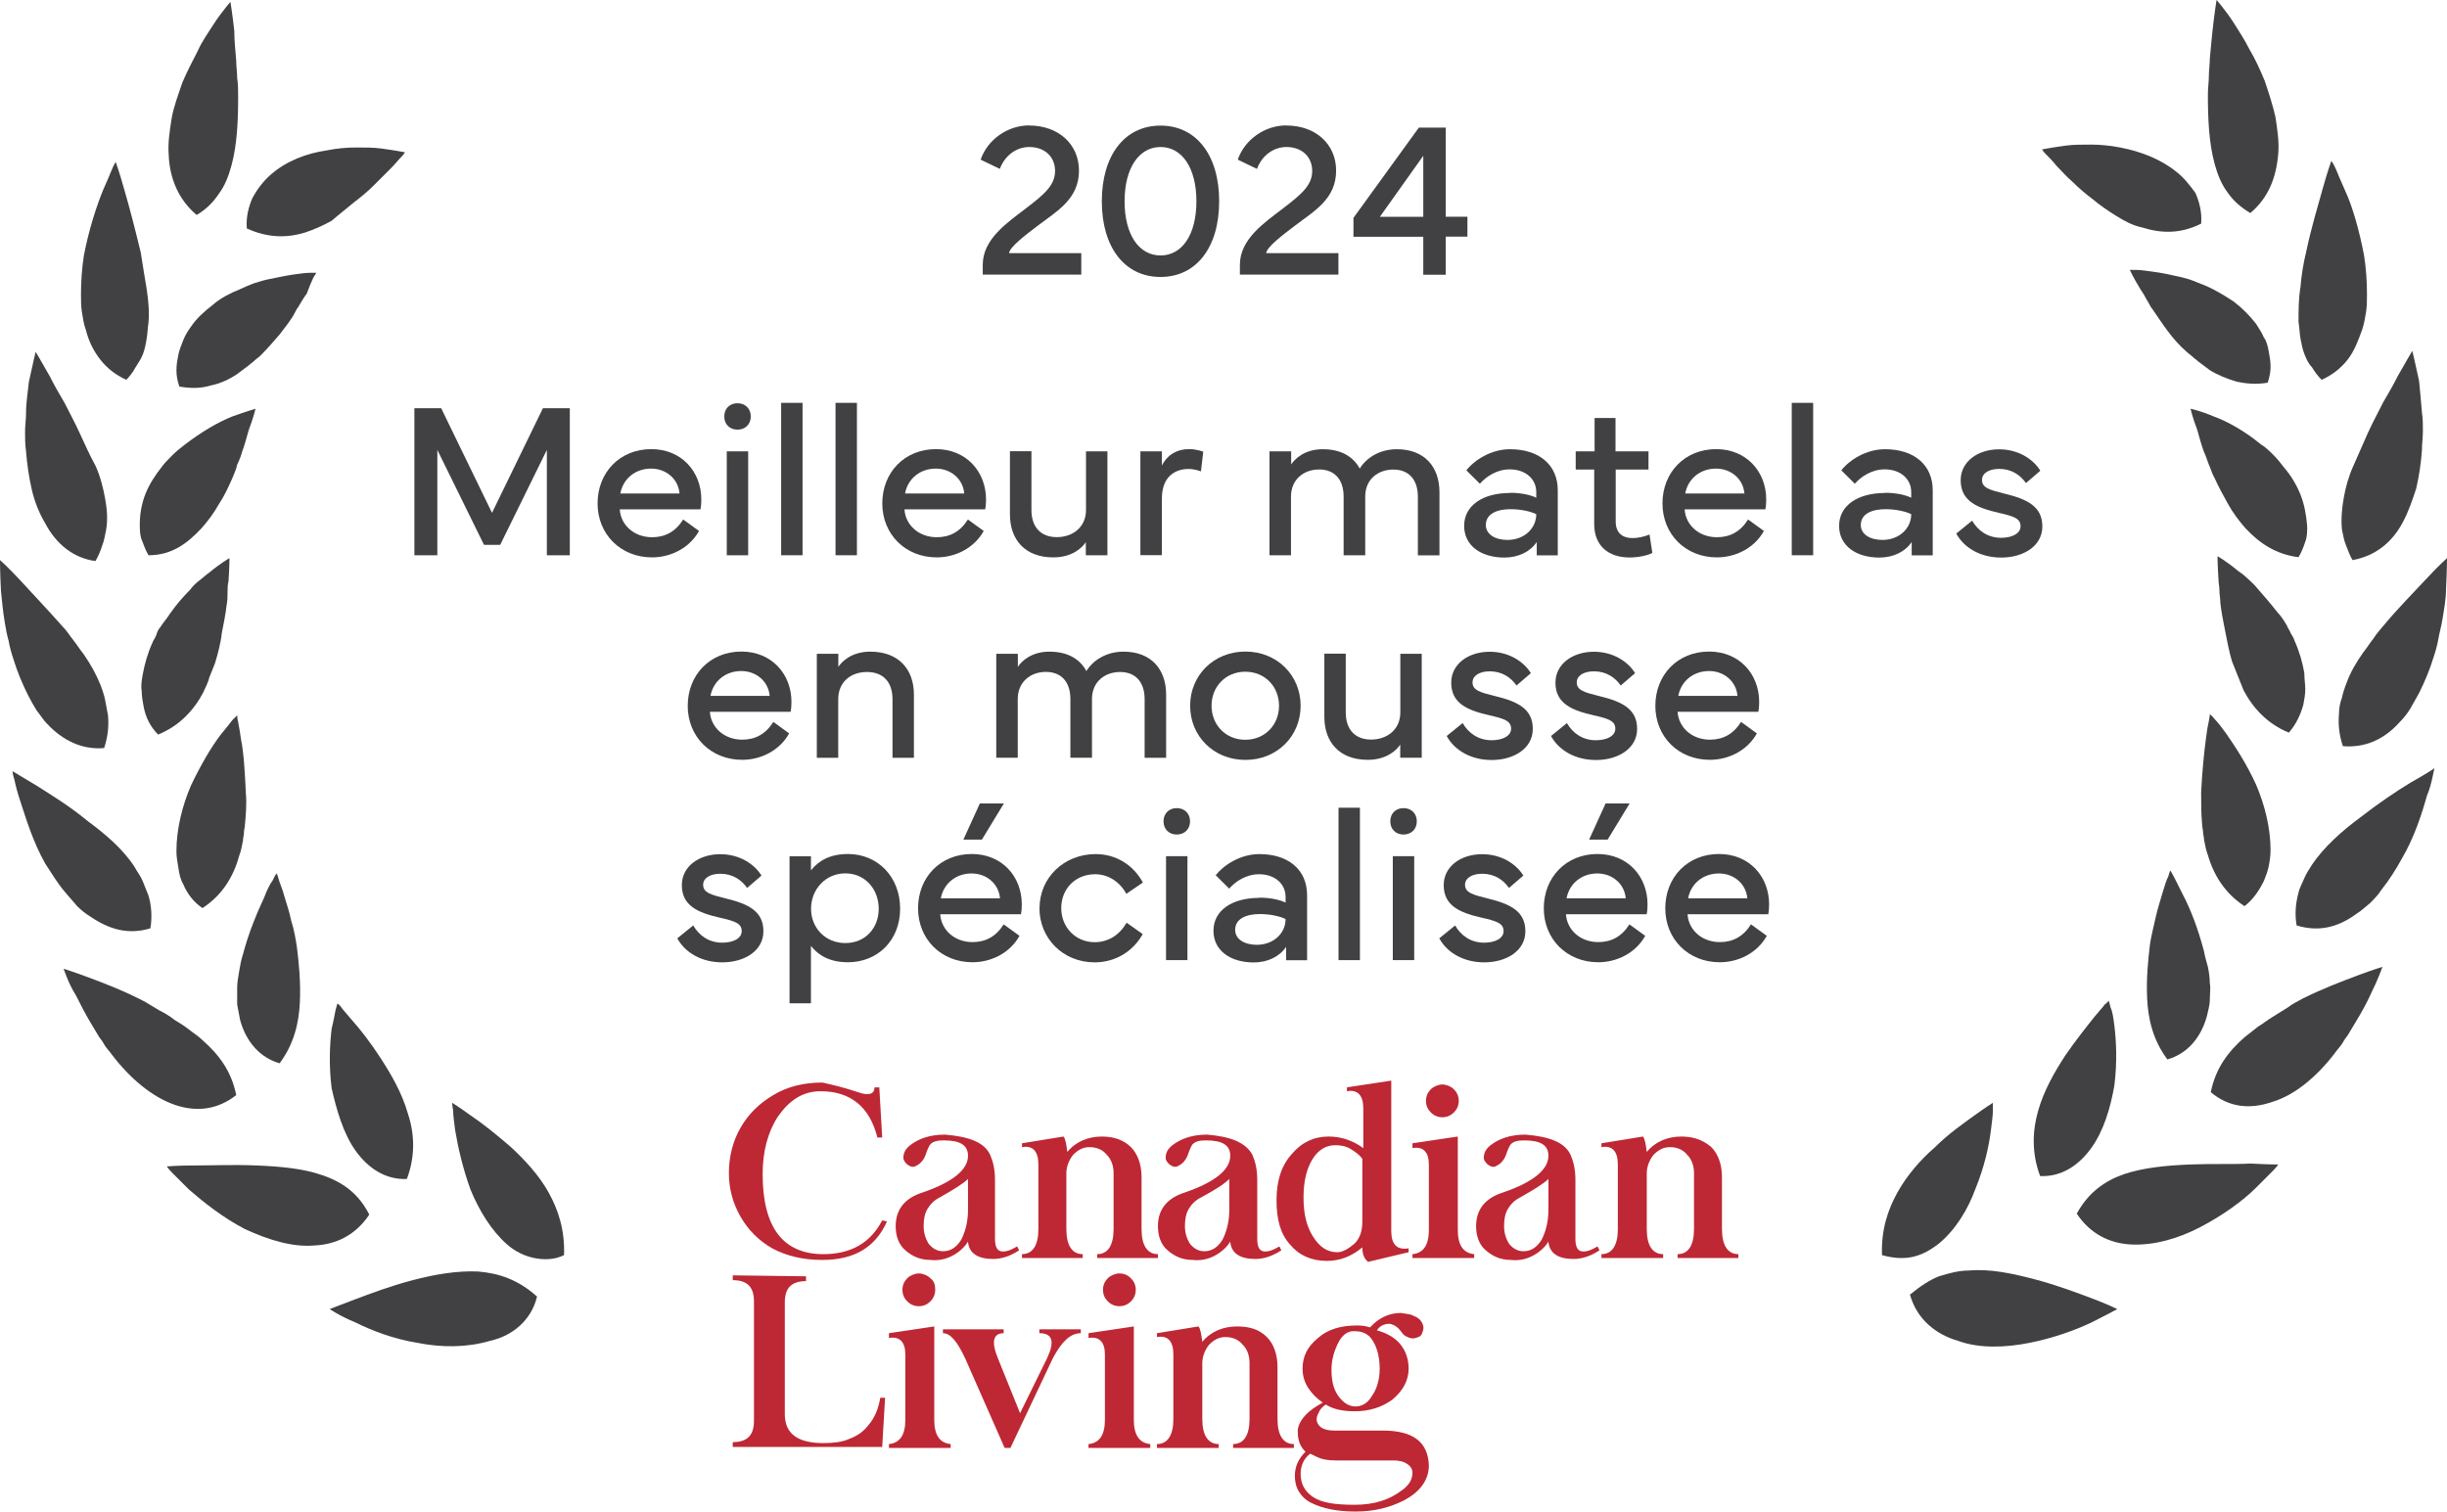 <?xml version="1.0" encoding="UTF-8"?> <svg xmlns="http://www.w3.org/2000/svg" id="Layer_2" data-name="Layer 2" viewBox="0 0 253.8 156.8"><defs><style> .cls-1 { fill: #414042; } .cls-1, .cls-2 { stroke-width: 0px; } .cls-2 { fill: #be2734; } </style></defs><g><path class="cls-1" d="M55.7,134.5c-1-.9-2-1.5-3-1.9s-2-.6-3.1-.7c-2.2-.1-4.5.3-6.8.9-2.3.6-4.4,1.4-6,2s-2.6,1-2.6,1c0,0,1,.7,2.7,1.4,1.6.8,3.9,1.7,6.4,2.1,2.5.5,5.1.5,7.5-.2,2.3-.5,4.3-2.1,4.9-4.6Z"></path><path class="cls-1" d="M48.8,123.4c.9,2.2,2.2,4.3,3.8,5.7.8.7,1.8,1.2,2.8,1.4s2.1.2,3.1-.3c.1-2.6-.6-4.7-1.6-6.5s-2.5-3.4-3.9-4.7c-1.5-1.3-3-2.5-4.2-3.3-1.1-.8-1.9-1.3-1.9-1.3,0,0,0,.3.1.8,0,.5.1,1.2.2,2,.3,1.8.8,4,1.6,6.2Z"></path><path class="cls-1" d="M32.6,129.2c2.3-.1,4.3-1.1,5.7-3.2-1.1-2.2-2.8-3.4-4.9-4.1-2-.7-4.4-.9-6.8-1-2.3-.1-4.6,0-6.4,0s-2.9.1-2.9.1c0,0,.2.3.6.7.4.4,1,1,1.7,1.7,1.5,1.3,3.5,2.9,5.8,4.1,2.4,1.1,4.9,1.9,7.2,1.7Z"></path><path class="cls-1" d="M36.9,119.4c1.3,1.8,3.1,3,5.3,2.9.9-2.4.8-4.7.1-6.8-.6-2.1-1.7-4-2.8-5.7s-2.2-3.1-3.1-4.1c-.4-.5-.8-.9-1-1.2-.2-.3-.4-.4-.4-.4,0,0-.1.3-.2.7-.1.5-.2,1.1-.4,1.9-.2,1.6-.3,3.9,0,6.2.5,2.2,1.2,4.7,2.5,6.5Z"></path><path class="cls-1" d="M9.2,101.4c-1.6-.6-2.6-.9-2.6-.9,0,0,.1.3.3.8.2.5.5,1.2,1,2,.4.8.9,1.8,1.5,2.8.3.5.6,1,.9,1.5l.3.4.3.5c.2.3.5.6.7.9,1.9,2.5,4.2,4.4,6.5,5.2,2.3.8,4.5.5,6.4-1-.5-2.5-1.8-4.2-3.5-5.7-.4-.4-.9-.7-1.4-1.1s-1-.7-1.5-1c-.5-.4-1-.7-1.6-1-.5-.3-1-.6-1.5-.9-2.1-1.1-4.2-1.9-5.8-2.5Z"></path><path class="cls-1" d="M24.9,105.8c.6,2.2,2,3.9,4.1,4.5,1.5-2,2-4.2,2.1-6.3.1-2.1-.1-4.1-.3-5.7-.1-.7-.3-1.9-.6-2.8-.2-1-.5-1.8-.7-2.5-.2-.8-.5-1.4-.6-1.8s-.2-.6-.2-.6c0,0-.2.2-.4.7-.3.4-.6,1-.9,1.8-.7,1.5-1.6,3.6-2.2,5.9-.2.6-.3,1.2-.4,1.8-.1.6-.2,1.1-.2,1.7v1.7c.1.5.2,1.1.3,1.6Z"></path><path class="cls-1" d="M6.8,92.6c.4.5.8.9,1.2,1.4.4.4.9.8,1.4,1.1,1.9,1.3,3.9,1.9,6.2,1.2.2-1.2.1-2.4-.2-3.4-.2-.5-.4-1-.6-1.5-.2-.5-.6-1-.8-1.4-1.2-1.9-3.1-3.5-5-4.9-1.8-1.5-3.8-2.7-5.2-3.6-1.5-.9-2.5-1.5-2.5-1.5,0,0,0,.3.2.9.1.5.3,1.3.6,2.2.6,1.8,1.3,4.2,2.6,6.5.6.9,1.3,2.1,2.1,3Z"></path><path class="cls-1" d="M19,91.7c.4,1,1.1,1.9,2,2.5,2-1.3,3.2-3.2,3.8-5.4.2-.5.3-1.1.4-1.6,0-.3.1-.5.1-.8s.1-.6.1-.8c.1-1.1.2-2.2.1-3.3-.1-2.1-.2-4.1-.5-5.6-.1-.7-.2-1.3-.3-1.8-.1-.4-.1-.7-.1-.7,0,0-.2.2-.5.5-.3.4-.7.9-1.2,1.5-1,1.3-2.1,3.2-3.1,5.3-.9,2.1-1.5,4.5-1.5,6.8,0,.6.1,1.1.2,1.7.1.7.2,1.2.5,1.7Z"></path><path class="cls-1" d="M2.9,72.1c.3.6.6,1.1.9,1.6.4.5.7,1,1.1,1.4,1.6,1.7,3.6,2.7,5.9,2.5.4-1.2.5-2.3.4-3.4-.1-.5-.2-1.1-.3-1.6s-.3-1.1-.5-1.6c-.4-1-1-2.1-1.7-3.1-.4-.5-.7-1-1.1-1.5s-.7-1-1.1-1.4c-1.6-1.8-3.3-3.6-4.4-4.8-1.2-1.3-2.1-2.1-2.1-2.1,0,0,0,1.3.1,3.2.1,1,.2,2.1.4,3.3.1.6.2,1.2.4,1.9.1.6.3,1.3.5,1.9.4,1.3.9,2.5,1.5,3.7Z"></path><path class="cls-1" d="M16.4,76.2c2.2-.9,3.7-2.5,4.7-4.4.2-.5.5-1,.6-1.5.2-.5.4-1,.6-1.5.3-1,.6-2.1.7-3.1.2-1,.4-2,.5-2.9.1-.5.1-.9.1-1.3s0-.8.1-1.2c.1-1.4.1-2.4.1-2.4,0,0-.9.5-2.1,1.5-.3.2-.6.5-1,.8s-.7.6-1,1c-.7.7-1.4,1.5-2.1,2.5-.3.5-.7.9-1,1.4-.2.2-.3.5-.4.8s-.3.5-.4.8c-.5,1.1-.8,2.2-1,3.3-.1.6-.2,1.1-.1,1.7,0,.5.1,1.1.2,1.6.2,1.1.7,2.1,1.5,2.9Z"></path><path class="cls-1" d="M8.3,45c-.5-1.1-1.1-2.2-1.6-3.2-.6-1-1.1-1.9-1.5-2.7-.9-1.6-1.5-2.6-1.5-2.6,0,0-.3,1.2-.7,3.1-.1,1-.3,2.1-.3,3.3,0,.6-.1,1.2-.1,1.9s0,1.3.1,2c.1,1.3.3,2.7.6,4s.8,2.5,1.4,3.5c1.1,2.1,2.9,3.6,5.2,3.9.3-.5.5-1,.7-1.6.2-.5.3-1.1.4-1.6.2-1.1.1-2.2-.1-3.3s-.5-2.3-1-3.4c-.6-1.1-1.1-2.2-1.6-3.3Z"></path><path class="cls-1" d="M20.9,54.8c.7-.8,1.3-1.6,1.8-2.5.6-.9,1-1.8,1.4-2.7.2-.5.4-.9.5-1.4.2-.4.4-.9.5-1.3.3-.8.5-1.6.7-2.3.5-1.3.7-2.2.7-2.2,0,0-1,.3-2.4.8-1.5.6-3.2,1.6-4.9,2.9-.4.3-.9.7-1.3,1.1-.4.4-.8.8-1.1,1.2-.7.9-1.3,1.8-1.7,2.8s-.6,2.1-.6,3.2c0,.5,0,1.1.2,1.6s.4,1.1.7,1.6c2.4,0,4-1.2,5.5-2.8Z"></path><path class="cls-1" d="M14,38.2c.3-.5.6-.9.8-1.4s.3-1,.4-1.6c.1-.5.1-1.1.2-1.7.1-1.1,0-2.3-.2-3.6-.2-1.2-.4-2.4-.6-3.7-.6-2.5-1.2-4.8-1.7-6.5-.5-1.8-.9-2.9-.9-2.9,0,0-.2.3-.4.8s-.5,1.2-.9,2.1c-.7,1.7-1.5,4.2-2,6.8-.2,1.3-.3,2.7-.3,4,0,.6,0,1.3.1,1.9.1.6.2,1.3.4,1.8.3,1.2.8,2.2,1.5,3.1.7.9,1.6,1.6,2.7,2.1.3-.3.7-.8.9-1.2Z"></path><path class="cls-1" d="M32.5,28.8c.2-.3.3-.5.3-.5h-.7c-.4,0-1.1.1-1.8.2s-1.6.3-2.6.5c-.5.1-1,.3-1.4.4-.5.2-1,.4-1.4.6-1,.4-2,.9-2.8,1.6-.9.7-1.7,1.4-2.3,2.3-.3.4-.6.9-.8,1.4-.2.5-.4,1-.5,1.5s-.2,1-.2,1.6.1,1.1.3,1.7c1.2.2,2.2.2,3.2-.1,1-.2,1.9-.6,2.8-1.2.4-.3.8-.6,1.2-.9.2-.2.4-.3.6-.5s.4-.3.6-.5c.7-.7,1.4-1.5,2-2.2.6-.8,1.2-1.5,1.6-2.3.1-.2.2-.4.3-.5.1-.2.2-.3.3-.5.2-.3.4-.7.6-.9.3-.8.5-1.3.7-1.7Z"></path><path class="cls-1" d="M20.4,22.3c1-.6,1.7-1.3,2.3-2.2.6-.8,1-1.8,1.3-2.9.6-2.2.7-4.7.7-7.2,0-.6,0-1.3-.1-1.9,0-.6-.1-1.2-.1-1.8-.1-1.1-.2-2.2-.2-3.1-.2-1.8-.4-3-.4-3,0,0-.2.2-.5.6-.3.4-.8,1-1.3,1.8-.5.8-1.1,1.6-1.6,2.7-.5,1-1.1,2.1-1.6,3.3-.4,1.2-.9,2.5-1.1,3.7-.2,1.3-.4,2.5-.3,3.8.1,2.4,1,4.6,2.9,6.2Z"></path><path class="cls-1" d="M36.7,21c.8-.6,1.5-1.2,2.1-1.8.6-.6,1.2-1.2,1.7-1.7s.8-.9,1.1-1.2c.3-.3.4-.5.4-.5,0,0-1-.2-2.5-.4-.8-.1-1.6-.1-2.6-.1s-2,.1-3,.3c-2.1.3-4.2,1.1-5.8,2.5-.8.7-1.4,1.5-1.9,2.4-.4.9-.7,2-.6,3.2,2.2,1,4.2,1,6.1.4.9-.3,1.8-.7,2.7-1.2.8-.7,1.6-1.3,2.3-1.9Z"></path><path class="cls-1" d="M210.5,139.3c2.5-.5,4.7-1.3,6.4-2.1,1.6-.8,2.7-1.4,2.7-1.4,0,0-1-.5-2.6-1.1s-3.7-1.4-6-2-4.6-1.1-6.8-.9c-1.1,0-2.1.3-3.1.6-1,.4-1.9,1-3,1.9.7,2.5,2.6,4.1,5,4.8,2.2.8,4.9.7,7.4.2h0Z"></path><path class="cls-1" d="M198.3,130.4c1-.2,1.9-.7,2.8-1.4,1.7-1.4,3-3.5,3.8-5.7.9-2.2,1.4-4.4,1.6-6.1.1-.8.2-1.5.2-2v-.8s-.8.5-1.9,1.3c-1.1.8-2.7,1.9-4.1,3.3-1.5,1.3-2.9,2.9-3.9,4.7-1,1.8-1.7,3.9-1.6,6.5,1.1.3,2.1.4,3.1.2h0Z"></path><path class="cls-1" d="M227.1,120.8c-2.3.1-4.7.3-6.8,1-2,.7-3.7,1.9-4.9,4.1,1.4,2.1,3.4,3.1,5.7,3.2s4.8-.6,7.1-1.8,4.4-2.7,5.8-4.1l1.7-1.7c.4-.4.6-.7.6-.7,0,0-1.1,0-2.9-.1-1.6.1-3.9,0-6.3.1h0Z"></path><path class="cls-1" d="M211.6,122c2.2.1,4-1.1,5.3-2.9s2-4.2,2.4-6.5c.3-2.4.2-4.6,0-6.2-.1-.8-.2-1.5-.4-1.9-.1-.5-.2-.7-.2-.7,0,0-.1.2-.4.4-.2.3-.6.7-1,1.2-.8,1-2,2.5-3.1,4.1-1.1,1.7-2.2,3.6-2.8,5.7s-.7,4.4.2,6.8Z"></path><path class="cls-1" d="M242.2,109.2c.2-.3.5-.6.7-.9l.3-.5.3-.4c.3-.5.6-1,.9-1.5.6-1,1.1-1.9,1.5-2.8.4-.8.7-1.5.9-2s.3-.8.3-.8c0,0-1,.3-2.6.9s-3.7,1.4-5.7,2.4c-.5.3-1,.5-1.5.9-.5.3-1.1.7-1.6,1s-1,.7-1.5,1c-.5.4-.9.7-1.4,1.1-1.7,1.5-3,3.2-3.5,5.7,1.9,1.6,4.1,1.8,6.4,1,2.3-.7,4.6-2.6,6.5-5.1h0Z"></path><path class="cls-1" d="M228.6,98.7c-.6-2.3-1.4-4.4-2.2-5.9-.4-.8-.7-1.4-.9-1.8s-.4-.7-.4-.7c0,0-.1.2-.2.6-.2.4-.4,1-.6,1.7-.2.7-.5,1.6-.7,2.5s-.5,2.1-.6,2.8c-.2,1.7-.4,3.6-.3,5.7.1,2.1.6,4.3,2.1,6.3,2.1-.6,3.5-2.3,4.1-4.5.1-.5.3-1.1.3-1.7s.1-1.2,0-1.7c0-.6-.1-1.2-.2-1.7-.1-.4-.3-1-.4-1.6h0Z"></path><path class="cls-1" d="M252.3,80.6c.1-.5.2-.9.2-.9,0,0-.9.6-2.5,1.5-1.5.9-3.4,2.2-5.2,3.6-1.9,1.4-3.8,3.1-5,4.9-.3.5-.6.9-.8,1.4s-.5,1-.6,1.5c-.3,1.1-.4,2.2-.2,3.4,2.3.7,4.3.2,6.2-1.2.5-.3.9-.7,1.4-1.1.4-.4.9-.9,1.2-1.4.8-1,1.5-2.1,2.1-3.2,1.3-2.2,2.1-4.7,2.6-6.5.3-.7.5-1.5.6-2Z"></path><path class="cls-1" d="M232.8,94c.9-.7,1.5-1.6,2-2.6.2-.5.4-1,.5-1.5s.2-1.1.2-1.7c0-2.3-.6-4.7-1.5-6.8-1-2.2-2.2-4-3.1-5.3-.5-.7-.9-1.2-1.2-1.5-.3-.4-.5-.5-.5-.5,0,0,0,.2-.1.7-.1.4-.2,1-.3,1.8-.2,1.5-.4,3.5-.5,5.6,0,1.1,0,2.2.1,3.3,0,.3.1.6.1.8,0,.3.1.5.1.8.1.5.2,1.1.4,1.6.6,2.1,1.8,4,3.8,5.3Z"></path><path class="cls-1" d="M247.3,64.8c-.4.5-.8.9-1.1,1.4-.4.5-.7,1-1.1,1.5-.7,1-1.3,2-1.7,3.1-.2.5-.4,1.1-.5,1.6-.2.5-.3,1.1-.3,1.6-.1,1.1,0,2.2.4,3.4,2.3.2,4.3-.7,5.9-2.5.4-.4.8-.9,1.1-1.4s.6-1.1.9-1.6c.6-1.2,1.1-2.4,1.5-3.7.2-.6.4-1.3.5-1.9s.3-1.3.4-1.9c.2-1.2.4-2.3.4-3.3.1-1.9.1-3.2.1-3.2,0,0-.9.8-2.1,2.1-1.2,1.3-2.9,3-4.4,4.8h0Z"></path><path class="cls-1" d="M238.9,73.1c.1-.5.2-1.1.2-1.6s-.1-1.1-.1-1.7c-.2-1.1-.5-2.2-1-3.3-.1-.3-.2-.5-.4-.8-.1-.3-.3-.5-.4-.8-.3-.5-.6-1-1-1.4-.7-.9-1.4-1.7-2.1-2.5-.3-.4-.7-.7-1-1s-.7-.6-1-.8c-1.2-1-2.1-1.5-2.1-1.5,0,0,0,.9.1,2.4,0,.4.1.7.1,1.2,0,.4.1.8.1,1.3.1.9.3,1.9.5,2.9s.4,2.1.7,3.1c.2.5.4,1,.6,1.5.2.5.4,1,.6,1.5,1,1.9,2.5,3.5,4.7,4.4.7-.8,1.2-1.8,1.5-2.9h0Z"></path><path class="cls-1" d="M243.1,51.6c-.2,1.1-.3,2.2-.2,3.3.1.5.2,1.1.4,1.6s.4,1.1.7,1.6c2.3-.4,4.1-1.8,5.2-3.9.6-1.1,1-2.3,1.4-3.5.3-1.3.5-2.6.6-4,0-.7.1-1.3.1-2,0-.6,0-1.3-.1-1.9-.1-1.2-.2-2.4-.3-3.3-.4-1.9-.7-3.1-.7-3.1,0,0-.6,1-1.5,2.6-.4.8-.9,1.7-1.5,2.7-.5,1-1.1,2.1-1.6,3.2-.5,1.1-1,2.3-1.5,3.4s-.8,2.2-1,3.3h0Z"></path><path class="cls-1" d="M238.6,51.3c-.4-1-1-2-1.7-2.8-.3-.4-.7-.9-1.1-1.3-.4-.4-.8-.8-1.3-1.1-1.7-1.4-3.5-2.4-4.9-2.9-1.4-.6-2.4-.8-2.4-.8,0,0,.2.9.7,2.2.2.7.4,1.5.7,2.3.2.4.3.8.5,1.3.2.4.3.9.6,1.4.4.9.9,1.8,1.4,2.7s1.1,1.7,1.8,2.5c1.4,1.5,3.1,2.7,5.5,3,.3-.5.5-1,.7-1.6.2-.5.2-1.1.2-1.6-.1-1.2-.3-2.3-.7-3.3Z"></path><path class="cls-1" d="M241.8,16.7s-.4,1.1-.9,2.9-1.2,4.1-1.7,6.5c-.3,1.2-.5,2.5-.6,3.7-.2,1.2-.2,2.4-.2,3.6.1.6.1,1.1.2,1.7.1.5.2,1.1.4,1.6s.4,1,.8,1.4c.3.5.6.9,1,1.3,1.1-.5,2-1.2,2.7-2.1.7-.9,1.1-2,1.5-3.1.2-.6.3-1.2.4-1.8.1-.6.1-1.3.1-1.9,0-1.3-.1-2.7-.3-4-.5-2.6-1.2-5.1-2-6.8-.4-.9-.7-1.6-.9-2.1-.3-.7-.5-.9-.5-.9Z"></path><path class="cls-1" d="M234.8,35c-.2-.5-.5-.9-.8-1.4-.7-.9-1.4-1.6-2.3-2.3-.9-.6-1.9-1.2-2.8-1.6-.5-.2-1-.4-1.5-.6s-1-.3-1.4-.4c-.9-.2-1.8-.4-2.6-.5-.7-.1-1.4-.2-1.8-.2h-.7s.1.2.3.6.5.9.8,1.4c.2.3.4.6.6,1,.1.2.2.3.3.5s.2.4.3.5c.5.7,1,1.5,1.6,2.3s1.2,1.5,2,2.2c.2.2.4.3.6.5.2.2.4.3.6.5.4.3.8.6,1.2.9.8.5,1.8.9,2.8,1.2,1,.2,2,.3,3.2.1.2-.6.3-1.1.3-1.7,0-.5-.1-1.1-.2-1.6s-.2-1-.5-1.4h0Z"></path><path class="cls-1" d="M233.4,22.1c1.9-1.6,2.7-3.7,2.9-6.2.1-1.2-.1-2.5-.3-3.8-.3-1.3-.7-2.5-1.1-3.7-.5-1.2-1-2.3-1.6-3.3-.5-1-1.1-1.9-1.6-2.7s-1-1.4-1.3-1.8-.5-.6-.5-.6c0,0-.2,1.2-.4,3-.1.9-.2,2-.3,3.1,0,.6-.1,1.2-.1,1.8s-.1,1.2-.1,1.9c0,2.5.1,5,.7,7.2.3,1.1.7,2.1,1.3,2.9.6.9,1.4,1.6,2.4,2.2h0Z"></path><path class="cls-1" d="M225.7,17.8c-1.6-1.3-3.7-2.1-5.8-2.5-1-.2-2.1-.3-3-.3-1,0-1.8,0-2.6.1-1.5.2-2.5.4-2.5.4,0,0,.1.2.4.5.3.3.7.7,1.1,1.2.5.5,1,1.1,1.7,1.7.6.6,1.3,1.2,2.1,1.8.7.6,1.6,1.2,2.4,1.7.8.5,1.7,1,2.7,1.2,1.9.6,3.9.7,6.1-.4.1-1.2-.2-2.3-.6-3.2-.6-.8-1.2-1.6-2-2.2h0Z"></path></g><path class="cls-2" d="M89,113.3c1.1.4,1.7.2,1.7-.5h.5l.3,5.2h-.5c-.8-3.2-2.8-4.8-5.9-4.8-1.8,0-3.2.9-4.4,2.6-1.1,1.7-1.6,3.7-1.6,6,0,5.5,2.1,8.3,6.3,8.3,2.9,0,4.9-1.2,6.1-3.5l.5.1c-1.2,2.7-3.4,4-6.7,4-2,0-3.7-.4-5.2-1.2-1.4-.8-2.5-1.9-3.3-3.3s-1.2-2.9-1.2-4.5c0-1.7.4-3.3,1.2-4.7.8-1.4,1.9-2.5,3.4-3.4s3.2-1.3,5.1-1.3c.9.2,2.2.5,3.7,1h0ZM102.7,119.8c.3.7.5,1.5.5,2.6v6.1c0,.8.2,1.2.6,1.3.5.1,1-.1,1.7-.5l.2.4c-.9.6-1.8.9-2.7.9-1.6,0-2.5-.6-2.6-1.8-.3.5-.8,1-1.5,1.4s-1.5.6-2.4.5c-1.1,0-1.9-.4-2.6-1s-1-1.5-1-2.5c0-1.7.9-2.9,2.8-3.5,3.2-1.1,4.7-2.4,4.7-3.8,0-1.1-.8-1.6-2.5-1.6-.7,0-1.1.1-1.4.4-.1.1-.3.5-.5,1.1-.1.3-.3.6-.5.8-.2.2-.4.3-.6.4-.3.1-.5,0-.8-.2-.2-.2-.4-.4-.4-.7,0-.5.2-.9.7-1.3.9-.7,2.1-1.1,3.6-1.1,2.5.2,4.1.8,4.7,2.1h0ZM97.5,124.2c-.6.3-1,.7-1.3,1.2s-.4,1.1-.4,1.8.2,1.3.5,1.8c.4.5.9.8,1.5.8.8,0,1.4-.4,1.9-1.2.4-.8.7-1.8.7-3.1v-3.2c-.5.5-1.5,1.1-2.9,1.9h0ZM117.3,119c.7.7,1.1,1.8,1.1,3.1v5.4c0,1.7.6,2.6,1.7,2.6v.4h-6.3v-.4c1.1,0,1.7-.9,1.7-2.6v-5.8c0-.7-.2-1.4-.7-1.9-.4-.5-1-.8-1.8-.8-.7,0-1.2.3-1.7.8-.4.5-.7,1.2-.7,1.9v5.8c0,1.7.6,2.6,1.7,2.6v.4h-6.3v-.4c1.1,0,1.7-.9,1.7-2.6v-6.7c0-1.4-.6-2-1.7-1.8v-.4l4.3-.7c.2.2.3.8.4,1.6.9-1.1,2.2-1.6,3.6-1.6,1.3,0,2.3.4,3,1.1h0ZM129.9,119.8c.3.7.5,1.5.5,2.6v6.1c0,.8.2,1.2.6,1.3.5.1,1-.1,1.7-.5l.2.4c-.9.6-1.8.9-2.7.9-1.6,0-2.5-.6-2.6-1.8-.3.5-.8,1-1.5,1.4s-1.5.6-2.4.5c-1.1,0-1.9-.4-2.6-1s-1-1.5-1-2.5c0-1.7.9-2.9,2.8-3.5,3.2-1.1,4.7-2.4,4.7-3.8,0-1.1-.8-1.6-2.5-1.6-.7,0-1.1.1-1.4.4-.1.1-.3.5-.5,1.1-.1.3-.3.6-.5.8-.2.2-.4.3-.6.4-.3.1-.5,0-.8-.2-.2-.2-.4-.4-.4-.7,0-.5.2-.9.7-1.3.9-.7,2.1-1.1,3.6-1.1,2.4.2,4,.8,4.7,2.1h0ZM124.6,124.2c-.6.3-1,.7-1.3,1.2s-.4,1.1-.4,1.8.2,1.3.5,1.8c.4.5.9.8,1.5.8.8,0,1.4-.4,1.9-1.2.4-.8.7-1.8.7-3.1v-3.2c-.5.5-1.4,1.1-2.9,1.9h0ZM141.3,129.4c-1.2,1-2.4,1.4-3.7,1.4-1.6,0-2.9-.6-3.8-1.7-1-1.1-1.4-2.6-1.4-4.6s.5-3.6,1.6-4.8c1-1.2,2.3-1.8,3.8-1.8,1.3,0,2.5.4,3.6,1.2v-4.1c0-1.4-.6-2-1.7-1.8v-.4l4.6-.7v15.6c0,1.4.6,2,1.8,1.8v.4l-4.2,1c-.4-.3-.6-.8-.6-1.5h0ZM136.1,120.3c-.6,1-.9,2.3-.9,3.9,0,1.7.3,3,1,4.1.7,1.1,1.5,1.6,2.5,1.6.6,0,1.2-.4,1.8-.9.6-.6.8-1.4.8-2.3v-6.5c-.3-.4-.7-.7-1.2-1s-1-.4-1.6-.4c-1,0-1.8.5-2.4,1.5h0ZM146.5,118.6l4.7-.7v9.7c0,1.6.6,2.4,1.7,2.5v.4h-6.4v-.4c1.1-.1,1.7-.9,1.7-2.5v-6.8c0-1.3-.6-1.9-1.7-1.7v-.5h0ZM151.3,114.2c0,.5-.2.9-.5,1.2-.3.3-.7.5-1.2.5s-.9-.2-1.2-.5-.5-.7-.5-1.2.2-.9.5-1.2c.3-.3.8-.5,1.2-.5s.9.2,1.2.5.5.7.5,1.2h0ZM162.9,119.8c.3.7.5,1.5.5,2.6v6.1c0,.8.2,1.2.6,1.3.5.1,1-.1,1.7-.5l.2.4c-.9.6-1.8.9-2.7.9-1.6,0-2.5-.6-2.6-1.8-.3.5-.8,1-1.5,1.4s-1.5.6-2.4.5c-1.1,0-1.9-.4-2.6-1-.7-.6-1-1.5-1-2.5,0-1.7.9-2.9,2.8-3.5,3.2-1.1,4.7-2.4,4.7-3.8,0-1.1-.8-1.6-2.5-1.6-.7,0-1.1.1-1.4.4-.1.1-.3.5-.5,1.1-.1.3-.3.6-.5.8-.2.2-.4.3-.6.4-.3.1-.5,0-.8-.2-.2-.2-.4-.4-.4-.7,0-.5.2-.9.7-1.3.9-.7,2.1-1.1,3.6-1.1,2.5.2,4.1.8,4.7,2.1h0ZM157.7,124.2c-.6.3-1,.7-1.3,1.2s-.4,1.1-.4,1.8.2,1.3.5,1.8c.4.5.9.8,1.5.8.8,0,1.4-.4,1.9-1.2.4-.8.7-1.8.7-3.1v-3.2c-.5.5-1.5,1.1-2.9,1.9h0ZM177.5,119c.7.7,1.1,1.8,1.1,3.1v5.4c0,1.7.6,2.6,1.7,2.6v.4h-6.3v-.4c1.1,0,1.7-.9,1.7-2.6v-5.8c0-.7-.2-1.4-.7-1.9-.4-.5-1-.8-1.8-.8-.7,0-1.2.3-1.7.8-.4.5-.7,1.2-.7,1.9v5.8c0,1.7.6,2.6,1.7,2.6v.4h-6.4v-.4c1.1,0,1.7-.9,1.7-2.6v-6.7c0-1.4-.6-2-1.7-1.8v-.4l4.3-.7c.2.2.3.8.4,1.6.9-1.1,2.2-1.6,3.6-1.6,1.3,0,2.3.4,3.1,1.1h0ZM83.6,132.4v.5c-1.5,0-2.2.7-2.2,2.2v11.6c0,2,1.3,3,4,3,1,0,1.9-.1,2.6-.4.8-.3,1.5-.7,2.1-1.5.6-.7,1-1.6,1.2-2.8h.5l-.3,5.1h-15.5v-.5c1.5,0,2.2-.7,2.2-2.2v-12.4c0-1.5-.7-2.2-2.2-2.2v-.5l7.6.1h0ZM92.2,138.3l4.7-.7v9.7c0,1.6.6,2.4,1.7,2.5v.4h-6.4v-.4c1.1-.1,1.7-.9,1.7-2.5v-6.8c0-1.3-.6-1.9-1.7-1.7v-.5h0ZM97,133.8c0,.5-.2.9-.5,1.2s-.7.5-1.2.5-.9-.2-1.2-.5c-.3-.3-.5-.7-.5-1.2s.2-.9.5-1.2.8-.5,1.2-.5.9.2,1.2.5c.4.3.5.7.5,1.2h0ZM104.1,137.9v.4c-1.1,0-1.3.9-.6,2.6l2.3,5.7,2.8-5.7c.8-1.7.6-2.6-.8-2.6v-.4h4.3v.4c-1.1,0-2,.9-2.9,2.6l-4.4,9.3h-.6l-4.1-9.3c-.8-1.7-1.5-2.6-2.3-2.6v-.4h6.3ZM112.9,138.3l4.7-.7v9.7c0,1.6.6,2.4,1.7,2.5v.4h-6.4v-.4c1.1-.1,1.7-.9,1.7-2.5v-6.8c0-1.3-.6-1.9-1.7-1.7v-.5h0ZM117.8,133.8c0,.5-.2.9-.5,1.2s-.7.5-1.2.5-.9-.2-1.2-.5c-.3-.3-.5-.7-.5-1.2s.2-.9.5-1.2.8-.5,1.2-.5c.5,0,.9.2,1.2.5.3.3.5.7.5,1.2h0ZM131.4,138.7c.7.7,1.1,1.8,1.1,3.1v5.4c0,1.7.6,2.6,1.7,2.6v.4h-6.3v-.4c1.1,0,1.7-.9,1.7-2.6v-5.8c0-.7-.2-1.4-.7-1.9-.4-.5-1-.8-1.8-.8-.7,0-1.2.3-1.7.8-.4.5-.7,1.2-.7,1.9v5.8c0,1.7.6,2.6,1.7,2.6v.4h-6.4v-.4c1.1,0,1.7-.9,1.7-2.6v-6.7c0-1.4-.6-2-1.7-1.8v-.4l4.3-.7c.2.2.3.8.4,1.6.9-1.1,2.2-1.6,3.6-1.6,1.3,0,2.3.3,3.1,1.1h0ZM138.8,139.3c-.4.8-.7,1.7-.7,2.8s.2,2,.7,2.7,1.1,1.1,1.8,1.1,1.3-.4,1.7-1.1c.5-.7.8-1.7.8-2.8,0-1.5-.4-2.6-1-3.3-.4-.4-.9-.6-1.5-.6-.8-.1-1.4.4-1.8,1.2h0ZM134.9,152.9c0,1,.4,1.8,1.3,2.4.9.6,2.3.8,4.3.8s3.6-.5,4.9-1.5c.3-.2.6-.5.8-.8s.3-.7.3-1c0-.4-.2-.7-.5-.9-.4-.3-.9-.4-1.5-.4h-6c-.7,0-1.2-.1-1.5-.2-.3-.1-.7-.3-1.1-.5-.7.5-1,1.3-1,2.1h0ZM146.6,136.5c.6.2.9.6,1,1,.1.3,0,.5-.1.8s-.3.4-.7.5c-.3.1-.6,0-.8-.1-.3-.1-.5-.3-.7-.6-.3-.4-.6-.6-.9-.7-.2-.1-.5-.1-.8,0s-.5.2-.8.6c1.1.3,1.9.8,2.4,1.4.6.7.9,1.6.9,2.6,0,1.2-.6,2.3-1.7,3.2-1.1.8-2.4,1.2-3.9,1.2-1.2,0-2.2-.2-3-.7h0c-.3.2-.6.5-.7.8-.2.3-.3.7-.2,1,.2.6.8.9,1.8.9h5c3.2,0,4.7,1.2,4.8,3.6,0,1.5-.9,2.8-2.7,3.7-1.4.7-3,1.1-4.9,1.1s-3.4-.3-4.6-.9c-.6-.3-1-.7-1.3-1.2s-.4-1.1-.4-1.6c0-1,.4-1.8,1.1-2.5-.4-.4-.6-.8-.7-1.2-.1-.4-.1-.8-.1-1.1.2-1.1,1.1-2,2.6-2.8-.6-.4-1.1-.9-1.5-1.5s-.6-1.3-.6-2c0-1.3.5-2.3,1.6-3.2,1-.9,2.4-1.3,4-1.3.3,0,.8,0,1.4.2.9-1,2-1.5,3.2-1.5.5.1,1,.1,1.3.3h0Z"></path><g><path class="cls-1" d="M42.96,42.35h2.8l5.27,10.85,5.28-10.85h2.79v15.25h-2.38v-10.93l-4.84,9.85h-1.68l-4.84-9.85v10.93h-2.38v-15.25Z"></path><path class="cls-1" d="M67.55,46.59c3.14,0,5.19,2.34,5.19,5.22,0,.34-.02.69-.09,1.03h-8.37c.1,1.62,1.48,2.89,3.35,2.89,1.35,0,2.43-.57,3.23-1.84l1.64,1.19c-1,1.8-2.96,2.74-4.87,2.74-3.26,0-5.65-2.4-5.65-5.6s2.3-5.63,5.57-5.63ZM70.48,51.19c-.13-1.52-1.4-2.58-2.95-2.58-1.65,0-2.91,1.07-3.19,2.58h6.14Z"></path><path class="cls-1" d="M76.49,41.83c.81,0,1.38.56,1.38,1.37s-.57,1.37-1.38,1.37-1.37-.56-1.37-1.37.56-1.37,1.37-1.37ZM75.38,57.6v-10.78h2.22v10.78h-2.22Z"></path><path class="cls-1" d="M83.24,57.6h-2.22v-15.81h2.22v15.81Z"></path><path class="cls-1" d="M88.88,57.6h-2.22v-15.81h2.22v15.81Z"></path><path class="cls-1" d="M97.08,46.59c3.14,0,5.19,2.34,5.19,5.22,0,.34-.02.69-.09,1.03h-8.37c.1,1.62,1.48,2.89,3.35,2.89,1.35,0,2.43-.57,3.23-1.84l1.64,1.19c-1,1.8-2.96,2.74-4.87,2.74-3.26,0-5.65-2.4-5.65-5.6s2.3-5.63,5.57-5.63ZM100.01,51.19c-.13-1.52-1.4-2.58-2.95-2.58-1.65,0-2.91,1.07-3.19,2.58h6.14Z"></path><path class="cls-1" d="M106.98,46.82v6.08c0,1.79.98,2.82,2.63,2.82s3.03-1.03,3.03-2.82v-6.08h2.22v10.78h-2.24v-1.36c-.36.55-1.38,1.58-3.37,1.58-2.94,0-4.5-1.84-4.5-4.46v-6.55h2.22Z"></path><path class="cls-1" d="M118.28,57.6v-10.78h2.23v1.47c.61-1.18,1.63-1.7,2.81-1.7.84,0,1.48.27,1.48.27l-.24,2.04c-.12-.04-.61-.25-1.31-.25-1.19,0-2.74.63-2.74,3.07v5.87h-2.23Z"></path><path class="cls-1" d="M131.69,46.82h2.23v1.36c.35-.55,1.37-1.58,3.27-1.58s3.16.76,3.84,2.01c.65-1.06,2-2.01,3.85-2.01,2.88,0,4.42,1.84,4.42,4.46v6.55h-2.24v-6.08c0-1.79-.95-2.82-2.54-2.82s-2.86.99-2.92,2.68v6.21h-2.24v-6.08c0-1.79-.95-2.82-2.54-2.82s-2.92,1.03-2.92,2.82v6.08h-2.23v-10.78Z"></path><path class="cls-1" d="M156.62,51.12c1.29,0,2.22.27,2.72.51v-.58c0-1.35-1.09-2.36-2.76-2.36-1.34,0-2.45.76-3.09,1.49l-1.4-1.39c.83-1.06,2.56-2.19,4.53-2.19,3.03,0,4.95,1.64,4.95,4.26v6.75h-2.18v-1.39c-.66,1.01-1.91,1.62-3.36,1.62-2.34,0-4.17-1.18-4.17-3.29s1.93-3.41,4.76-3.41ZM156.35,56.01c1.75,0,2.99-1.2,2.99-2.67-.46-.24-1.49-.52-2.66-.52-1.4,0-2.57.47-2.57,1.64,0,.98.98,1.55,2.25,1.55Z"></path><path class="cls-1" d="M163.43,48.71v-1.89h1.96v-3.46h2.17v3.46h3.42v1.89h-3.4v5.39c0,1.15.66,1.72,1.76,1.72.52,0,1.22-.15,1.75-.37l.29,1.91c-.54.28-1.49.47-2.36.47-2.26,0-3.67-1.27-3.67-3.46v-5.66h-1.92Z"></path><path class="cls-1" d="M178,46.59c3.14,0,5.19,2.34,5.19,5.22,0,.34-.02.69-.09,1.03h-8.37c.1,1.62,1.48,2.89,3.35,2.89,1.35,0,2.43-.57,3.23-1.84l1.64,1.19c-1,1.8-2.96,2.74-4.87,2.74-3.26,0-5.65-2.4-5.65-5.6s2.3-5.63,5.57-5.63ZM180.93,51.19c-.13-1.52-1.4-2.58-2.95-2.58-1.65,0-2.91,1.07-3.19,2.58h6.14Z"></path><path class="cls-1" d="M188.06,57.6h-2.22v-15.81h2.22v15.81Z"></path><path class="cls-1" d="M195.51,51.12c1.29,0,2.22.27,2.72.51v-.58c0-1.35-1.09-2.36-2.76-2.36-1.34,0-2.45.76-3.09,1.49l-1.4-1.39c.83-1.06,2.56-2.19,4.53-2.19,3.03,0,4.95,1.64,4.95,4.26v6.75h-2.18v-1.39c-.66,1.01-1.91,1.62-3.36,1.62-2.34,0-4.17-1.18-4.17-3.29s1.93-3.41,4.76-3.41ZM195.24,56.01c1.75,0,2.99-1.2,2.99-2.67-.46-.24-1.49-.52-2.66-.52-1.4,0-2.57.47-2.57,1.64,0,.98.98,1.55,2.25,1.55Z"></path><path class="cls-1" d="M204.54,54c.61,1.06,1.64,1.79,3.01,1.79,1.16,0,2.02-.46,2.02-1.19,0-.8-.66-1.04-2.25-1.4-2.31-.52-3.96-1.25-3.96-3.38,0-1.95,1.79-3.21,3.99-3.21,2.01,0,3.55,1.04,4.27,2.22l-1.49,1.28c-.58-.83-1.5-1.47-2.77-1.47-1.07,0-1.79.45-1.79,1.15,0,.82.8,1.04,2.38,1.43,2.35.57,3.88,1.34,3.88,3.39s-1.98,3.23-4.27,3.23c-2.1,0-3.83-.97-4.66-2.49l1.65-1.34Z"></path><path class="cls-1" d="M76.9,67.59c3.14,0,5.19,2.34,5.19,5.22,0,.34-.02.68-.09,1.03h-8.37c.1,1.62,1.48,2.89,3.35,2.89,1.35,0,2.43-.57,3.23-1.84l1.64,1.19c-1,1.8-2.96,2.74-4.87,2.74-3.26,0-5.65-2.4-5.65-5.6s2.3-5.63,5.57-5.63ZM79.83,72.19c-.13-1.52-1.4-2.58-2.95-2.58-1.65,0-2.91,1.07-3.19,2.58h6.14Z"></path><path class="cls-1" d="M84.72,78.6v-10.78h2.23v1.36c.36-.55,1.38-1.58,3.31-1.58,2.96,0,4.53,1.84,4.53,4.46v6.55h-2.22v-6.08c0-1.79-.98-2.82-2.65-2.82s-2.98,1.03-2.98,2.82v6.08h-2.22Z"></path><path class="cls-1" d="M103.34,67.82h2.23v1.36c.35-.55,1.37-1.58,3.27-1.58s3.16.76,3.84,2.01c.65-1.06,2-2.01,3.85-2.01,2.88,0,4.42,1.84,4.42,4.46v6.55h-2.23v-6.08c0-1.79-.96-2.82-2.54-2.82s-2.86.99-2.92,2.68v6.21h-2.24v-6.08c0-1.79-.95-2.82-2.54-2.82s-2.92,1.03-2.92,2.82v6.08h-2.23v-10.78Z"></path><path class="cls-1" d="M123.44,73.21c0-3.16,2.45-5.62,5.73-5.62s5.73,2.46,5.73,5.62-2.45,5.62-5.73,5.62-5.73-2.46-5.73-5.62ZM129.16,76.74c2.03,0,3.5-1.54,3.5-3.53s-1.47-3.53-3.5-3.53-3.5,1.54-3.5,3.53,1.47,3.53,3.5,3.53Z"></path><path class="cls-1" d="M139.58,67.82v6.08c0,1.79.98,2.82,2.63,2.82s3.03-1.03,3.03-2.82v-6.08h2.22v10.78h-2.23v-1.36c-.36.55-1.38,1.58-3.37,1.58-2.94,0-4.5-1.84-4.5-4.46v-6.55h2.22Z"></path><path class="cls-1" d="M151.7,75c.61,1.06,1.64,1.79,3.01,1.79,1.16,0,2.02-.46,2.02-1.19,0-.8-.66-1.04-2.25-1.4-2.31-.52-3.96-1.25-3.96-3.38,0-1.95,1.79-3.21,3.99-3.21,2.01,0,3.55,1.04,4.27,2.22l-1.49,1.28c-.58-.83-1.5-1.47-2.77-1.47-1.07,0-1.79.45-1.79,1.15,0,.82.8,1.04,2.38,1.43,2.35.57,3.87,1.34,3.87,3.39s-1.98,3.23-4.27,3.23c-2.1,0-3.83-.97-4.66-2.49l1.65-1.34Z"></path><path class="cls-1" d="M162.51,75c.61,1.06,1.64,1.79,3.01,1.79,1.16,0,2.02-.46,2.02-1.19,0-.8-.66-1.04-2.25-1.4-2.31-.52-3.96-1.25-3.96-3.38,0-1.95,1.79-3.21,3.99-3.21,2.01,0,3.55,1.04,4.27,2.22l-1.49,1.28c-.58-.83-1.5-1.47-2.77-1.47-1.07,0-1.79.45-1.79,1.15,0,.82.8,1.04,2.38,1.43,2.35.57,3.88,1.34,3.88,3.39s-1.98,3.23-4.27,3.23c-2.1,0-3.83-.97-4.66-2.49l1.65-1.34Z"></path><path class="cls-1" d="M177.27,67.59c3.14,0,5.19,2.34,5.19,5.22,0,.34-.02.68-.09,1.03h-8.37c.1,1.62,1.48,2.89,3.35,2.89,1.35,0,2.43-.57,3.23-1.84l1.64,1.19c-1,1.8-2.96,2.74-4.88,2.74-3.26,0-5.65-2.4-5.65-5.6s2.3-5.63,5.57-5.63ZM180.21,72.19c-.13-1.52-1.4-2.58-2.95-2.58-1.65,0-2.91,1.07-3.19,2.58h6.14Z"></path><path class="cls-1" d="M71.9,96c.61,1.06,1.64,1.79,3.01,1.79,1.16,0,2.02-.46,2.02-1.19,0-.8-.66-1.04-2.25-1.4-2.31-.52-3.96-1.25-3.96-3.38,0-1.95,1.79-3.21,3.99-3.21,2.01,0,3.55,1.04,4.27,2.22l-1.49,1.28c-.58-.83-1.5-1.47-2.77-1.47-1.07,0-1.79.45-1.79,1.14,0,.82.8,1.04,2.38,1.43,2.35.57,3.87,1.34,3.87,3.39s-1.98,3.23-4.27,3.23c-2.1,0-3.83-.97-4.66-2.49l1.65-1.34Z"></path><path class="cls-1" d="M81.89,88.82h2.22v1.47c.8-1.02,2.01-1.7,3.84-1.7,3.07,0,5.41,2.36,5.41,5.67s-2.35,5.56-5.41,5.56c-1.83,0-3.04-.67-3.84-1.7v5.96h-2.22v-15.27ZM87.68,97.83c2.08,0,3.46-1.57,3.46-3.56s-1.38-3.67-3.46-3.67-3.56,1.68-3.56,3.67,1.49,3.56,3.56,3.56Z"></path><path class="cls-1" d="M100.79,88.59c3.14,0,5.19,2.34,5.19,5.22,0,.34-.02.68-.09,1.03h-8.37c.1,1.62,1.48,2.89,3.35,2.89,1.35,0,2.43-.57,3.23-1.84l1.64,1.19c-1,1.8-2.96,2.74-4.87,2.74-3.26,0-5.65-2.4-5.65-5.6s2.3-5.63,5.57-5.63ZM103.72,93.19c-.13-1.52-1.4-2.58-2.95-2.58-1.65,0-2.91,1.07-3.19,2.58h6.14ZM99.92,87.1l1.71-3.75h2.49l-2.28,3.75h-1.92Z"></path><path class="cls-1" d="M107.82,94.2c0-3.16,2.55-5.6,5.81-5.6,2.12,0,3.9,1.11,4.91,2.95l-1.72,1.17c-.67-1.25-1.89-2.03-3.23-2.03-2.08,0-3.52,1.54-3.52,3.51s1.47,3.54,3.47,3.54c1.4,0,2.57-.74,3.31-2.02l1.67,1.18c-.99,1.78-2.81,2.93-4.99,2.93-3.27,0-5.72-2.48-5.72-5.63Z"></path><path class="cls-1" d="M122.05,83.83c.81,0,1.38.56,1.38,1.37s-.57,1.37-1.38,1.37-1.37-.56-1.37-1.37.56-1.37,1.37-1.37ZM120.94,99.6v-10.78h2.22v10.78h-2.22Z"></path><path class="cls-1" d="M130.62,93.12c1.29,0,2.22.27,2.72.51v-.58c0-1.35-1.09-2.36-2.76-2.36-1.34,0-2.45.76-3.09,1.49l-1.4-1.39c.83-1.05,2.56-2.19,4.53-2.19,3.03,0,4.95,1.64,4.95,4.26v6.75h-2.18v-1.39c-.66,1.01-1.91,1.62-3.36,1.62-2.34,0-4.17-1.18-4.17-3.29s1.93-3.41,4.76-3.41ZM130.35,98.01c1.75,0,2.99-1.2,2.99-2.67-.46-.24-1.49-.52-2.66-.52-1.4,0-2.57.47-2.57,1.64,0,.98.98,1.55,2.25,1.55Z"></path><path class="cls-1" d="M141.05,99.6h-2.22v-15.81h2.22v15.81Z"></path><path class="cls-1" d="M145.57,83.83c.81,0,1.38.56,1.38,1.37s-.57,1.37-1.38,1.37-1.37-.56-1.37-1.37.56-1.37,1.37-1.37ZM144.46,99.6v-10.78h2.22v10.78h-2.22Z"></path><path class="cls-1" d="M150.92,96c.61,1.06,1.64,1.79,3.01,1.79,1.16,0,2.02-.46,2.02-1.19,0-.8-.66-1.04-2.25-1.4-2.31-.52-3.96-1.25-3.96-3.38,0-1.95,1.79-3.21,3.99-3.21,2.01,0,3.55,1.04,4.27,2.22l-1.49,1.28c-.58-.83-1.5-1.47-2.77-1.47-1.07,0-1.79.45-1.79,1.14,0,.82.8,1.04,2.38,1.43,2.35.57,3.88,1.34,3.88,3.39s-1.98,3.23-4.27,3.23c-2.1,0-3.83-.97-4.66-2.49l1.65-1.34Z"></path><path class="cls-1" d="M165.69,88.59c3.14,0,5.19,2.34,5.19,5.22,0,.34-.02.68-.09,1.03h-8.37c.1,1.62,1.48,2.89,3.35,2.89,1.35,0,2.43-.57,3.23-1.84l1.64,1.19c-1,1.8-2.96,2.74-4.87,2.74-3.26,0-5.65-2.4-5.65-5.6s2.3-5.63,5.57-5.63ZM168.62,93.19c-.13-1.52-1.4-2.58-2.95-2.58-1.65,0-2.91,1.07-3.19,2.58h6.14ZM164.82,87.1l1.71-3.75h2.49l-2.28,3.75h-1.92Z"></path><path class="cls-1" d="M178.3,88.59c3.14,0,5.19,2.34,5.19,5.22,0,.34-.02.68-.09,1.03h-8.37c.1,1.62,1.48,2.89,3.35,2.89,1.35,0,2.43-.57,3.23-1.84l1.64,1.19c-1,1.8-2.96,2.74-4.88,2.74-3.26,0-5.65-2.4-5.65-5.6s2.3-5.63,5.57-5.63ZM181.23,93.19c-.13-1.52-1.4-2.58-2.95-2.58-1.65,0-2.91,1.07-3.19,2.58h6.14Z"></path></g><g><path class="cls-1" d="M106.75,13.02c3.02,0,5.16,1.93,5.16,4.68,0,2.94-2.26,4.18-4.27,5.71-1.28.97-2.93,2.22-2.98,2.85h7.49v2.23h-10.22v-1.02c0-2.68,2.56-4.38,4.46-5.84,1.88-1.44,3.04-2.39,3.04-3.89s-1.09-2.49-2.68-2.49c-1.3,0-2.52.85-3.05,2.27l-1.99-.96c.73-2.1,2.81-3.55,5.04-3.55Z"></path><path class="cls-1" d="M114.28,20.88c0-4.77,2.37-7.85,6.09-7.85s6.08,3.08,6.08,7.85-2.36,7.85-6.08,7.85-6.09-3.07-6.09-7.85ZM116.64,20.88c0,3.46,1.49,5.62,3.73,5.62s3.72-2.16,3.72-5.62-1.49-5.63-3.72-5.63-3.73,2.18-3.73,5.63Z"></path><path class="cls-1" d="M133.43,13.02c3.02,0,5.15,1.93,5.15,4.68,0,2.94-2.26,4.18-4.27,5.71-1.28.97-2.93,2.22-2.98,2.85h7.49v2.23h-10.22v-1.02c0-2.68,2.56-4.38,4.46-5.84,1.88-1.44,3.04-2.39,3.04-3.89s-1.09-2.49-2.68-2.49c-1.3,0-2.52.85-3.05,2.27l-1.99-.96c.73-2.1,2.81-3.55,5.04-3.55Z"></path><path class="cls-1" d="M140.38,22.6l6.78-9.36h2.79v9.24h2.25v2.07h-2.25v3.95h-2.33v-3.94h-7.24v-1.96ZM143.12,22.49h4.5v-6.33l-4.5,6.33Z"></path></g></svg> 